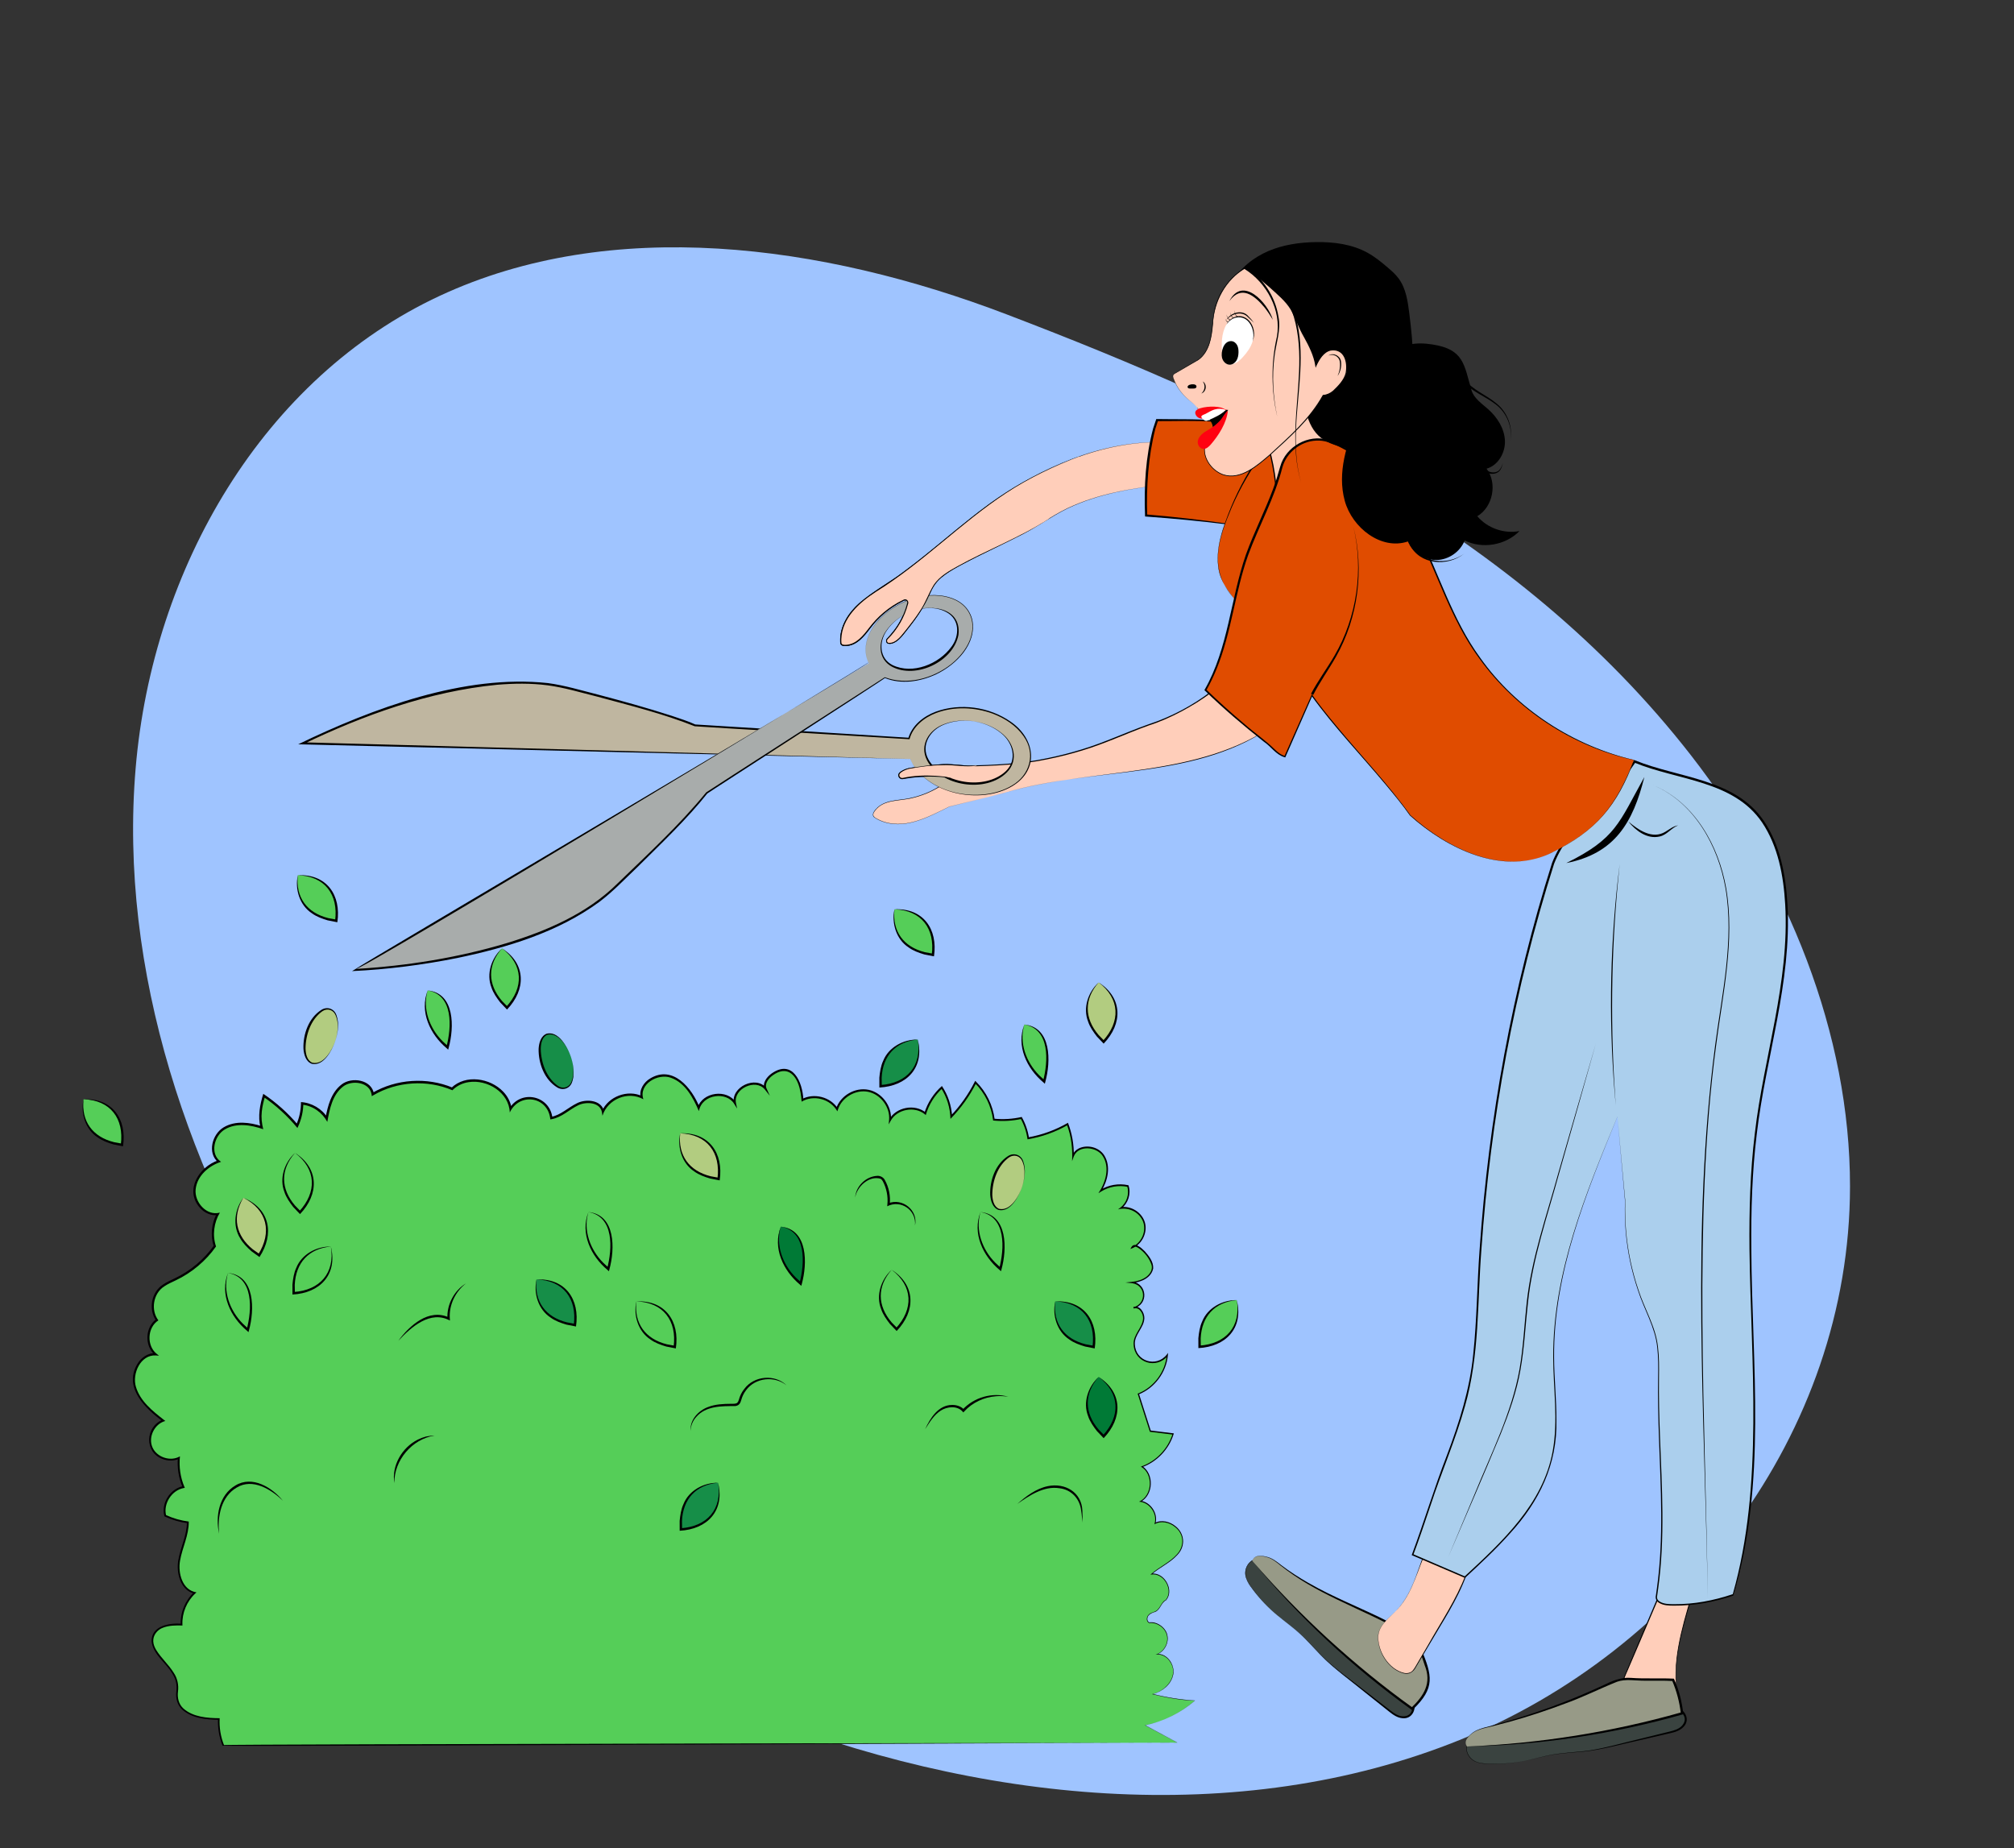 <?xml version="1.0" encoding="UTF-8"?><svg id="Calque_1" xmlns="http://www.w3.org/2000/svg" viewBox="0 0 827 759"><rect x="0" y="0" width="827" height="759" fill="#333333" stroke="none"/><defs><style>.cls-1{fill:none;}.cls-2{fill:#ff0211;}.cls-3{fill:#168e48;}.cls-4{fill:#55ce58;}.cls-5{fill:#a8acab;}.cls-6{stroke:#000;stroke-miterlimit:10;stroke-width:.5px;}.cls-6,.cls-7{fill:#ffceba;}.cls-8{fill:#000200;}.cls-9{fill:#fff;}.cls-10{fill:#979a87;}.cls-11{fill:#9fc4ff;}.cls-12{fill:#e04c00;}.cls-13{fill:#3a4340;}.cls-14{fill:#b2cc80;}.cls-15{fill:#abcfed;}.cls-16{fill:#bfb6a0;}.cls-17{fill:#007a36;}</style></defs><path class="cls-11" d="M413.48,129.14c-76.32-29.15-162.46-40.43-232.84-7.69-72.42,33.69-118,111.54-124.95,194.1-6.96,82.56,21.51,168.34,68.57,240.19,17.33,26.46,37.24,51.43,60.49,72.81,35.26,32.43,77.48,55.92,121.11,73.51,95.39,38.45,202.78,49.04,293.44,12.47,90.67-36.58,160.28-125.41,160.36-227.29.05-62.75-25.55-125.98-65.26-177.02-71.89-92.43-177.42-141.54-280.91-181.07Z"/><path class="cls-7" d="M483.23,197.11c.33.68-.13,1.48-.89,1.54-17.74,1.54-36.87,4.66-51.68,14.38-12.16,7.97-25.95,13.09-38.59,20.27-3.15,1.79-6.31,3.78-8.37,6.76-1.24,1.79-2.02,3.85-2.96,5.81-2.67,5.61-6.62,10.49-10.53,15.32-1.28,1.58-3.5,3.18-5.22,3-.91-.09-1.25-1.23-.6-1.88,4.04-4.01,6.96-9.13,8.36-14.64.23-.9-.7-1.66-1.54-1.26-5.03,2.37-9.53,5.88-13.05,10.19-1.71,2.09-3.21,4.39-5.28,6.13-1.84,1.54-4.29,2.6-6.63,2.25-.5-.07-.91-.47-.95-.98-.46-5.29,2.21-10.53,5.89-14.41,3.87-4.07,8.78-6.94,13.45-10.05,18.02-11.98,33.21-27.93,51.67-39.21,8.52-5.21,17.64-9.35,26.96-12.87,11.62-4.39,23.82-6.25,36.22-5.89.6.02,1.06.52,1.06,1.11-.02,5.33.42,9.72,2.68,14.43Z"/><path d="M483.23,197.11c.36.7-.23,1.58-1.02,1.56,0,0-.74.07-.74.07l-2.95.28c-13.68,1.41-27.53,3.8-40.05,9.73-7.11,3.44-13.43,8.29-20.58,11.67-8.78,4.5-17.84,8.43-26.39,13.36-3.37,1.94-6.74,4.28-8.58,7.81-.94,1.72-1.63,3.58-2.54,5.34-1.8,3.53-4.08,6.79-6.49,9.92-1.91,2.25-3.45,4.95-5.95,6.61-1.02.6-2.52,1.41-3.67.64-.44-.39-.55-1.07-.27-1.59,2.17-2.35,4.24-4.82,5.72-7.69,1.16-2.16,2.07-4.45,2.7-6.82.14-.45.22-.84-.11-1.19-.72-.74-1.68.2-2.42.49-3.47,1.83-6.66,4.19-9.39,7.01-4.21,4.11-7.26,11.53-14.2,10.92-.56-.03-1.16-.48-1.25-1.08-.04-.29-.03-.51-.05-.77-.04-1,.02-2.01.19-3,2.3-12.51,15.31-17.66,24.44-24.56,12.81-9.21,24.36-20.05,37.18-29.29,20.77-14.65,45.61-25.66,71.43-25,.49.02.98-.01,1.48.06.49.12.85.62.84,1.12,0,.99,0,1.97.04,2.96.13,3.93.88,7.89,2.62,11.45h0ZM483.23,197.11c-1.75-3.55-2.51-7.51-2.65-11.45-.04-.99-.05-1.97-.05-2.96.02-.49-.33-.96-.81-1.08-.48-.07-.98-.03-1.47-.06-25.79-.59-50.58,10.48-71.28,25.16-12.78,9.26-24.3,20.13-37.11,29.39-9,6.87-21.94,11.98-24.2,24.33-.21,1.18-.23,2.42-.13,3.6.09.39.42.67.85.69,6.72.51,9.65-6.79,13.8-10.76,2.78-2.84,6.01-5.23,9.52-7.06.88-.42,2.07-1.36,2.94-.4.43.4.39,1.12.21,1.59-.64,2.4-1.57,4.72-2.76,6.9-1.49,2.84-3.55,5.37-5.74,7.67-.62,2.17,2.45,1.19,3.41.46,2.46-1.64,3.99-4.3,5.88-6.51,2.41-3.11,4.69-6.34,6.48-9.85.91-1.74,1.6-3.6,2.56-5.34,1.87-3.57,5.29-5.94,8.7-7.89,8.57-4.9,17.65-8.82,26.44-13.29,7.16-3.36,13.49-8.19,20.61-11.61,12.55-5.9,26.4-8.25,40.1-9.63,0,0,2.95-.27,2.95-.27l.74-.07c.76.03,1.39-.85,1.02-1.55h0Z"/><path class="cls-7" d="M412.79,325.46c37.56-10.89,80.11-5.21,111.47-28.59l-17.01-23.35c-8.17,14.01-32.13,22.99-32.13,22.99-8.32,2.64-16.25,6.36-24.46,9.32-15.83,5.72-32.68,8.62-49.51,8.53l-2.14.18c-2.17.16-4.34-.21-6.51-.4-6.19-.55-12.4.38-18.54,1.3-1.53.23-3.35.93-4.45,1.94-1.02.94-.06,2.64,1.29,2.32,5.08-1.2,10.46-1.11,15.5.25,1.13.31,1.37,1.84.39,2.48-4.48,2.94-9.59,4.92-14.88,5.73-2.67.41-5.41.54-7.96,1.45-2.19.78-4.28,2.28-5.21,4.36-.26.58-.07,1.29.45,1.66,4.3,2.96,10.08,3.3,15.22,2.1,5.47-1.27,10.44-4.04,15.49-6.49,0,0,19.05-4.62,23.01-5.77Z"/><path d="M412.79,325.46c36.57-10.66,79.71-5.5,111.35-28.51,0,0-17.04-23.33-17.04-23.33l.3-.02c-5.2,8.38-13.76,13.94-22.26,18.53-4.32,2.28-8.77,4.29-13.43,5.77-9.16,3.28-17.99,7.48-27.34,10.28-4.66,1.43-9.39,2.62-14.17,3.58-10.8,2.31-21.87,2.72-32.81,2.99-6.24-.69-12.48-.85-18.71.16-2.07.37-5.4.52-7.31,1.45-.93.48-2.55,1.17-2.07,2.44.59,1.37,2.11.53,3.2.42,2.48-.43,5.01-.57,7.52-.41,2.2.15,4.39.48,6.51,1.11.31.14.57.39.72.69.73,1.46-1,2.24-2.01,2.84-3.25,1.91-6.78,3.34-10.44,4.22-5.24,1.41-11.93.42-15.52,5.3-1.76,2.29.17,2.89,2.06,3.85,9.7,4.24,19.78-1.3,28.43-5.6,0,0,23.02-5.74,23.02-5.74h0ZM412.79,325.46s-23.02,5.81-23,5.8c-8.65,4.34-18.77,9.91-28.51,5.67-.86-.4-1.71-.83-2.45-1.42-1.18-1.36.65-3.09,1.6-4.04,3.97-3.43,9.57-2.69,14.32-3.99,4.24-1.03,8.33-2.79,11.95-5.22.47-.35.6-1.04.34-1.56-.13-.26-.34-.47-.61-.58-.87-.27-1.82-.46-2.72-.63-3.68-.67-7.49-.68-11.17-.02-.62.11-1.21.25-1.84.37-1.06.21-2.06-.94-1.69-1.96.4-.92,1.41-1.35,2.24-1.79,1.96-.97,5.24-1.1,7.38-1.49,2.49-.33,4.98-.61,7.49-.73,3.76-.29,7.52.29,11.26.52,10.95-.3,21.97-.73,32.72-3.06,4.76-.97,9.48-2.17,14.12-3.6,9.32-2.83,18.14-7.03,27.32-10.27,9.21-3.02,17.95-7.63,25.68-13.48,3.81-2.98,7.36-6.4,9.86-10.56l.14-.23.16.22,16.98,23.37c-31.67,23.99-74.96,17.78-111.58,28.68h0Z"/><path class="cls-12" d="M525.84,197.84c-2.05,5.56-4.11,11.12-6.47,16.55-.27.61-.55,1.25-1.05,1.69-1.03.92-2.6.77-3.97.56-14-2.12-29.6-3.9-43.72-4.96-.43-11.76.33-24.19,3.33-35.67l1.17-3.5,16.72.02c3.34.16,27.77,1.49,28.55,4.93,0,0,9.44,9.52,5.44,20.38Z"/><path d="M525.84,197.84c-1.94,5.32-3.89,10.63-6.11,15.85-1.23,3.91-3.56,3.32-6.93,2.82-2.8-.39-5.61-.76-8.42-1.11-11.23-1.41-22.5-2.48-33.79-3.28,0,0-.39-.03-.39-.03l-.02-.39c-.47-12,.24-24.14,3.33-35.79.31-.93.98-2.9,1.29-3.84,6.96.15,16.55-.13,23.39.59,4.04.48,20.71,1.46,22.27,4.78,4.84,5.19,8.07,13.3,5.37,20.4h0ZM525.84,197.84c2.63-7.16-.56-15.02-5.51-20.37-1.68-3.18-18.14-3.89-22.16-4.29-6.67-.59-16.26-.19-23.03-.24,0,0,.41-.3.41-.3-.27.79-.9,2.76-1.16,3.52-2.93,11.57-3.69,23.6-3.32,35.51,0,0-.4-.42-.4-.42,11.29.92,22.55,2.25,33.77,3.82,2.8.4,5.6.82,8.4,1.25,3.28.53,5.57,1.17,6.8-2.68,2.25-5.19,4.24-10.5,6.21-15.8h0Z"/><path class="cls-12" d="M506.53,245.55c-1.81-2.38-3.65-4.79-4.83-7.54-3.11-7.22-1.31-15.57,1.31-22.99,3.75-10.63,9.08-20.69,15.76-29.76,3.49-4.73,7.89-9.51,13.72-10.3,8-1.09,15.2,6.28,16.79,14.2,1.59,7.92-.95,16.04-3.7,23.63-4.64,12.8-9.99,25.34-16.02,37.54-1.89,3.83-5.28,14.85-9.81,12.56-2.28-1.15-4.88-6.4-6.45-8.47-2.26-2.96-4.51-5.92-6.77-8.87Z"/><path d="M506.53,245.55c-2.73-3.46-5.33-7.21-6.11-11.63-1.56-8.86,1.85-17.62,5.09-25.72,3.41-8.18,7.79-15.96,13-23.14,5.26-7.61,13.51-14.2,22.74-8.5,12.97,8.59,9.39,24.54,4.59,36.79-3.07,8.31-6.47,16.49-10.14,24.55-1.83,4.03-3.75,8.02-5.73,11.98-2,3.55-4.46,12.87-8.93,13.4-1.18.02-2.12-.79-2.84-1.6-1.47-1.67-2.57-3.61-3.75-5.47-2.02-3.14-5.68-7.58-7.91-10.65h0ZM506.53,245.55c2.26,3.06,5.92,7.46,7.97,10.61,5.24,8.96,7.95,9.77,12.55-.33,6.26-14.13,12.95-28.13,17.98-42.78,2.9-8.09,5.83-17.04,3.3-25.56-1.89-6.02-7.02-11.71-13.59-12.16-6.8-.4-11.89,5.06-15.69,10.13-5.28,7.08-9.75,14.76-13.26,22.86-5.52,13.04-9.66,25.34.74,37.23h0Z"/><path class="cls-6" d="M548.1,162.4c-10.35,4.08-19.74,9.09-29.2,14.94,3.22,8.98,5.05,18.46,5.4,27.99,6.54-2.96,13.9-4.92,20.25-8.26,2.33-1.23,4.73-2.54,6.3-4.66,2.79-3.76,2.25-9.01.96-13.51-1.3-4.5-4.08-11.84-3.71-16.5Z"/><path class="cls-7" d="M688.75,696.88c-2.27-13.77,1.79-27.72,5.8-41.09-4.47-.25-9.26.24-13.74.44-4.47,10.5-8.94,20.99-13.41,31.49-.38.9-.77,1.82-.87,2.8-.34,3.5,3.13,6.23,6.51,7.21,5.83,1.69,10.76,2.67,15.7-.85Z"/><path d="M688.75,696.88c-1.19-6.89-.81-13.99.43-20.85,1.23-6.89,3.19-13.61,5.18-20.29l.18.26c-4.56-.23-9.13.26-13.71.48l.21-.14c-3.13,7.34-9.46,22.1-12.61,29.43-.96,2.35-2.6,4.95-1.21,7.46,1.22,2.35,3.73,3.8,6.22,4.49,4.99,1.59,10.83,2.56,15.32-.83h0ZM688.75,696.88c-4.42,3.46-10.37,2.61-15.39,1.08-3.74-.91-8.12-4.3-6.76-8.6.41-1.3,1-2.49,1.5-3.73,3.1-7.35,9.36-22.14,12.49-29.49,0,0,.06-.14.06-.14h.15c4.57-.2,9.15-.67,13.76-.41h.25s-.07.26-.07.26c-2.02,6.67-4.02,13.37-5.28,20.23-1.24,6.84-1.81,13.89-.71,20.8h0Z"/><path class="cls-13" d="M626.38,723.03c3.58-.74,7.1-1.79,10.7-2.44,5.39-.96,10.91-1,16.32-1.81,3.23-.48,6.41-1.24,9.58-2,7.45-1.77,14.9-3.55,22.35-5.32,1.52-.36,3.08-.74,4.41-1.57,1.33-.83,2.42-2.21,2.48-3.78.08-1.99-1.53-3.73-3.38-4.44s-3.91-.64-5.89-.53c-11.09.6-22.21,1.73-32.91,4.69-5.73,1.59-11.31,3.69-17.14,4.86-8.62,1.73-17.89.43-26.36,2.57-3.21.81-5.24,3.03-4.03,6.39,1.52,4.23,5.43,4.55,9.34,4.66,4.88.14,9.77-.29,14.55-1.28Z"/><path d="M626.38,723.03c3.95-.83,7.82-2.03,11.81-2.66,3.99-.64,8.03-.83,12.04-1.26,7.01-.68,16.69-3.58,23.63-5.17,0,0,11.76-2.9,11.76-2.9,1.93-.47,3.9-1.07,5.15-2.52,3.09-3.6-1.29-7.2-5.09-6.99-10.01.29-20.11,1.35-29.92,3.37-7.92,1.59-15.41,4.79-23.39,6.23-8.94,1.65-18.29-.02-27.03,2.66-3.27,1.19-3.91,4.54-2.05,7.3,2.38,3.58,7.29,3.08,11.07,3.19,4.03-.03,8.06-.46,12.02-1.26h0ZM626.38,723.03c-3.95.82-7.98,1.28-12.02,1.33-2.99-.05-6.19.2-8.95-1.16-3.86-2.01-4.88-7.94-.18-9.65,8.7-2.83,18.13-1.31,27.01-3.09,3.94-.75,7.77-2.01,11.62-3.22,7.67-2.55,15.64-4.32,23.68-5.29,4.02-.49,8.05-.82,12.09-1.07,3.03-.09,6.22-.69,9.19.33,3.29,1.11,5.21,5.06,2.53,7.84-1.48,1.65-3.63,2.22-5.57,2.67l-11.8,2.72c-7.02,1.5-16.66,4.2-23.73,4.83-4.02.41-8.06.58-12.05,1.19-3.99.6-7.87,1.78-11.82,2.59h0Z"/><path class="cls-10" d="M602.31,717.18c29.86-.88,59.61-5.46,88.36-13.6-.62-5.15-1.62-8.99-3.65-13.77-4.75-.3-10.26.07-15.01-.23-2.08-.13-4.19-.26-6.25.11-2.31.42-4.45,1.45-6.57,2.44-15.42,7.2-31.54,12.9-48.06,16.99-2.42.6-4.94,1.21-6.85,2.8-1.91,1.59-3.24,3.11-1.96,5.25Z"/><path d="M602.31,717.18c29.82-1.22,59.52-5.91,88.23-14.07,0,0-.35.52-.35.52-.53-4.71-1.74-9.28-3.62-13.64,0,0,.42.3.42.3-3.84-.24-7.72-.07-11.61-.13-3.91.02-7.81-.83-11.41.44-7.16,2.86-14.13,6.42-21.42,9-7.27,2.75-14.65,5.19-22.13,7.27-3.74,1.04-7.52,1.95-11.28,2.87-1.86.5-3.71,1.19-5.16,2.49-1.5,1.17-2.92,3.05-1.67,4.93h0ZM602.31,717.18c-1.28-1.86.09-3.81,1.6-5.02,1.44-1.34,3.31-2.09,5.17-2.63,3.75-1.01,7.5-1.98,11.21-3.1,7.43-2.2,14.78-4.69,21.99-7.52,5.41-2.12,10.75-4.41,16.02-6.86,3.47-1.72,7.31-3.38,11.29-3.06,5.86.43,11.58.04,17.47.32,0,0,.3.02.3.02l.12.28c2,4.52,3.22,9.4,3.73,14.32,0,0-.4.11-.4.11-28.78,8.12-58.59,12.6-88.49,13.14h0Z"/><path class="cls-13" d="M524.61,663.41c2.81,2.34,5.82,4.44,8.56,6.86,4.11,3.62,7.57,7.92,11.57,11.65,2.39,2.23,4.96,4.24,7.52,6.26,6.02,4.73,12.05,9.46,18.07,14.18,1.23.97,2.49,1.95,3.97,2.48s3.23.52,4.5-.41c1.6-1.18,1.96-3.52,1.37-5.41-.59-1.9-1.93-3.46-3.25-4.94-7.37-8.31-15.17-16.31-24.15-22.85-4.8-3.5-9.93-6.56-14.47-10.4-6.71-5.68-11.47-13.74-18.41-19.04-2.63-2.01-5.63-2.22-7.51.81-2.37,3.82-.18,7.08,2.16,10.21,2.92,3.9,6.3,7.47,10.05,10.6Z"/><path d="M524.61,663.41c3.11,2.58,6.45,4.85,9.43,7.59,2.98,2.73,5.65,5.77,8.48,8.64,4.89,5.07,13.19,10.84,18.74,15.28,0,0,9.58,7.4,9.58,7.4,1.57,1.21,3.26,2.39,5.18,2.47,4.74.18,4.84-5.49,2.31-8.33-6.45-7.65-13.56-14.9-21.25-21.33-6.17-5.22-13.34-9.09-19.43-14.44-6.86-5.97-11.37-14.33-18.9-19.51-2.96-1.82-5.98-.24-6.99,2.94-1.32,4.09,2.12,7.62,4.39,10.66,2.53,3.14,5.38,6.03,8.46,8.63h0ZM524.61,663.41c-3.1-2.58-5.96-5.45-8.52-8.58-1.82-2.37-4-4.72-4.66-7.73-.83-4.27,3.18-8.76,7.45-6.15,7.63,5.05,12.31,13.38,19.22,19.22,3.04,2.62,6.41,4.83,9.75,7.09,6.77,4.42,13.11,9.56,18.87,15.24,2.88,2.84,5.66,5.79,8.36,8.8,1.95,2.31,4.41,4.44,5.46,7.4,1.18,3.27-.72,7.23-4.56,6.86-2.21-.13-3.99-1.47-5.55-2.7l-9.47-7.55c-5.54-4.56-13.66-10.43-18.54-15.57-2.82-2.89-5.47-5.95-8.43-8.69-2.95-2.75-6.29-5.05-9.38-7.65h0Z"/><path class="cls-10" d="M514.22,640.93c19.27,22.83,41.36,43.28,65.62,60.71,1.57-1.59,2.9-3.08,4.11-4.62,2.69-3.45,3.36-8.04,1.93-12.17-1.19-3.42-2.19-7.17-3.9-9.62-.99-1.43-4.09-3.56-6.01-5.04-1.72-1.32-4.69-3.23-6.63-4.2-15.94-7.96-30.99-13.15-45.01-24.49-1.37-1.11-2.96-1.91-4.68-2.27-2.48-.52-4.53-.65-5.43,1.71Z"/><path d="M514.22,640.93c9.75,11.31,20.18,22.02,31.18,32.12,11.03,10.05,22.58,19.53,34.72,28.21l-.62.05c5.23-5.05,8.47-10.14,5.53-17.48-1.1-3.09-1.84-6.53-4-9.01-1.29-1.35-3.71-3.01-5.22-4.18-4.43-3.48-9.62-5.71-14.67-8.12-8.14-3.85-16.41-7.51-24.2-12.1-3.89-2.29-7.64-4.83-11.18-7.63-1.74-1.42-3.5-2.87-5.73-3.4-2.03-.56-4.99-.96-5.81,1.55h0ZM514.22,640.93c.79-2.54,3.78-2.21,5.85-1.68,2.25.49,4.1,1.93,5.86,3.32,3.58,2.73,7.37,5.16,11.27,7.39,10.73,6.19,22.42,10.55,33.44,16.23,2.89,1.58,5.78,3.76,8.41,5.76,1.85,1.33,3.68,3.04,4.53,5.18,4.54,10.96,5.82,16.03-3.4,24.85,0,0-.29.29-.29.29l-.33-.24c-24.27-17.48-46.31-38.03-65.34-61.11h0Z"/><path class="cls-7" d="M573.12,661.6c-2.61,2.66-5.88,5.02-6.92,8.6-.75,2.59-.16,5.39.88,7.88,1.58,3.79,4.39,7.27,8.26,8.68,1.29.47,2.8.68,3.99,0,.93-.52,1.51-1.48,2.05-2.4,1.91-3.24,3.82-6.49,5.74-9.73,1.63-2.77,3.27-5.55,4.9-8.32,4.07-6.91,8.18-13.9,10.65-21.53.17-.52.33-1.09.12-1.6-.18-.46-.61-.75-1.03-1.01-4.52-2.85-15.32-8.47-17.94-1.26-2.71,7.46-4.98,14.87-10.7,20.7Z"/><path d="M573.12,661.6c-2.78,2.86-6.5,5.48-7.11,9.69-.61,6.42,4.08,14.11,10.49,15.67,1.3.28,2.74.03,3.62-1.02.77-.82,1.55-2.46,2.17-3.43,0,0,4.13-7.07,4.13-7.07,5.34-9.48,11.56-18.59,15.41-28.82.28-1.13,1.36-2.65.6-3.71-.41-.46-1.06-.78-1.62-1.14-4.22-2.39-12.95-7.3-16.46-1.79-3.05,7.5-5.28,15.76-11.23,21.61h0ZM573.12,661.6c3.85-3.92,6.29-8.94,8.2-14.03.7-1.85,1.42-3.9,2.09-5.78.54-1.99,1.86-3.93,4.02-4.34,4.12-.78,8.17,1.22,11.76,3.02,1.21.72,2.45,1.23,3.51,2.21.92,1.23-.19,2.78-.51,4.05-3.75,10.32-9.97,19.44-15.44,28.88-.73,1.21-4.58,7.7-5.23,8.8-.99,1.98-2.74,3.39-5.06,2.78-6.51-1.62-11.2-9.42-10.53-15.92.65-4.23,4.39-6.84,7.2-9.68h0Z"/><path class="cls-15" d="M664.16,458.56c-13.4,32.48-26.59,64.96-26.19,99.57.15,13.09,2.26,26.34-.39,39.15-4.31,20.9-20.38,35.85-36.05,50.34-7.15-3.07-14.3-6.14-21.45-9.2,4.66-12.4,7.84-23.29,12.49-35.69,4.2-11.18,8.41-22.41,10.81-34.1,2.84-13.82,3.1-28.02,3.78-42.12,2.79-57.6,12.84-114.85,29.86-169.96,5.41-17.53,24.13-28.55,34.23-43.86,14.77,6.04,32.07,7.02,44.89,16.52,10.06,7.45,14.67,20.28,16.47,32.67,4.86,33.47-6.72,66.85-11.25,100.37-8.64,63.95,8.35,130.73-9.72,192.67-8.43,2.87-17.44,4.44-26.34,4.08-2.33-.09-5.48-1.11-5.12-3.41,4.63-29.25.56-58.09.85-87.7.06-6.55.37-13.21-1.27-19.56-1.12-4.34-3.11-8.4-4.82-12.55-5.54-13.43-8.15-28.05-7.61-42.57l-3.16-34.64Z"/><path d="M664.16,458.56c-12.93,31.52-26.29,64.23-26.02,98.84.04,8.57,1,17.12.96,25.73.43,18.13-7.02,33.41-19.08,46.58-5.75,6.48-12.12,12.36-18.45,18.24l-.17-.07-21.46-9.19-.26-.11.1-.26c5.01-13.47,9.13-27.28,14.33-40.68,5.07-13.42,9.44-27.19,10.84-41.53,1.53-14.29,1.55-28.7,2.62-43.03,3.71-53.8,13.45-107.3,29.74-158.72,6.71-17.29,24-27.24,33.74-42.27,0,0,.37.15.37.15,17.84,7.28,41.12,7.43,52.91,24.93,6.73,10.04,8.96,22.31,9.64,34.17,1.83,31.99-8.9,62.75-12.58,94.18-1.94,15.72-2.39,31.59-2.25,47.44.24,47.31,6.45,96.3-7.41,142.24-7.84,2.65-16.11,4.2-24.41,4.13-2.08-.02-4.31-.02-6.15-1.21-1.01-.6-1.53-1.83-1.22-2.94,0,0,.43-3.06.43-3.06,2.84-20.49,1.54-41.2.83-61.81-.3-8.25-.47-16.52-.34-24.78.06-4.13.11-8.26-.38-12.35-.86-8.31-5.43-15.51-7.91-23.36-1.32-3.92-2.41-7.91-3.25-11.96-1.68-8.08-2.37-16.42-2.06-24.64l-3.11-34.64h0ZM664.16,458.56l3.22,34.63c-.27,8.25.44,16.54,2.14,24.61.86,4.04,1.95,8.02,3.28,11.92,2.51,7.85,7.12,15.07,8,23.4.51,4.12.47,8.27.42,12.39-.1,8.26.1,16.51.42,24.76.8,20.59,2.09,41.38-.73,61.9l-.43,3.07c-.25,1.03.12,1.84.99,2.39,1.71,1.08,3.85,1.1,5.84,1.11,8.23.06,16.43-1.48,24.22-4.12,12.76-44.88,7.46-94.73,6.85-141.67-.15-15.86.28-31.77,2.2-47.54,3.64-31.41,14.33-62.16,12.47-94.03-.68-11.69-2.88-23.82-9.51-33.69-11.76-17.27-34.73-17.21-52.49-24.57,0,0,.59-.18.59-.18-9.97,15.07-26.79,24.68-33.48,41.73-16.31,51.33-26.1,104.73-29.86,158.45-1.67,21.45-.73,43.39-6.73,64.27-3.88,13.88-9.68,27.08-14.13,40.76-2.3,6.81-4.57,13.63-7.11,20.37l-.16-.37,21.45,9.22-.3.05c15.45-14.25,32.36-29.91,36.26-51.52,2.33-12.74.22-25.65.21-38.49-.16-34.67,13.31-67.33,26.35-98.85h0Z"/><path class="cls-1" d="M429.26,141.57c.41.76,1.08,1.39,1.86,1.76"/><path d="M663.48,453.96c-2.89-30.89-2.58-62.24.88-93.07l.74-6.17-.62,6.18c-2.99,30.87-3.3,62.14-1,93.06h0Z"/><path d="M643.15,354.41c20.51-10.12,21.58-16.54,32.07-35.34-4.66,18.62-12.03,31.4-32.07,35.34h0Z"/><path d="M668.61,337.32c4.12,3.48,9.92,7.51,15.25,4.21,1.62-.95,3.25-2.32,5.23-2.61-2.79,1.04-4.56,3.91-7.58,4.57-5.17,1.22-9.85-2.4-12.9-6.18h0Z"/><path d="M678.67,322.34c17.1,7.03,27.07,24.85,30.14,42.41,1.84,10.72,1.47,21.68.32,32.45-1.14,10.79-3.1,21.46-4.47,32.21-9.56,71.22-4.27,155.24-3.41,227.35-1.19-75.75-6.88-152,3.02-227.4,1.39-10.75,3.37-21.42,4.53-32.2,1.17-10.75,1.56-21.68-.26-32.37-3.03-17.51-12.85-35.35-29.88-42.45h0Z"/><path d="M655.32,428.45c-3.72,13.26-11.24,39.81-15.02,53.04-4.8,17.68-10.98,35.17-12.89,53.48-1.03,9.12-1.44,18.32-3.05,27.4-1.56,9.09-4.69,17.81-8.09,26.33-7.02,16.99-14.37,33.83-21.6,50.72l10.65-25.42c6.81-16.77,15.46-33.81,18.63-51.71,1.57-9.04,1.96-18.24,2.96-27.38,1.97-18.34,8.21-35.82,13.07-53.51,3.78-13.17,11.49-39.79,15.34-52.95h0Z"/><path class="cls-12" d="M637.45,350c18.33-9.16,26.25-18.78,33.51-37.95-27.96-6.16-53.11-24.18-67.92-48.69-10.34-17.1-15.67-36.85-25.94-54-7.11-11.88-17.8-22.8-30.32-27.82-8.71-3.49-18.5,1.66-20.83,10.75-3.82,14.97-12.42,28.27-16.33,43.22-4.23,16.19-6.36,33.28-14.63,47.82,8.14,7.89,16.48,14.99,25.4,21.99,2.46,1.93,4.18,4.58,7.2,5.37,3.7-8.38,7.4-16.76,11.1-25.14,9.38,13.55,30.98,35.72,40.36,49.27,0,0,30.36,29.19,58.39,15.18Z"/><path d="M637.45,350c18.62-9.25,26.12-19.27,33.49-37.85-25.3-5.61-48.38-20.76-63.54-41.83-15.5-21.06-20.2-47.88-35.94-68.56-5.91-7.59-13.2-14.3-21.91-18.5-2.85-1.41-5.87-2.53-9.08-2.33-6.33.24-12.17,4.83-13.87,10.93-3.18,12.59-9.65,24.05-14.11,36.16-5.4,15.22-6.79,31.7-12.95,46.72-1.23,3.01-2.63,5.95-4.22,8.79l-.06-.43c5.09,4.95,10.38,9.71,15.83,14.28,4.01,3.52,8.46,6.55,12.29,10.28,1.26,1.22,2.65,2.35,4.32,2.78l-.32.16,11.14-25.12.16-.37c3.1,4.46,6.53,8.69,10.01,12.88,10.12,12.25,21.27,23.91,30.48,36.77,15.25,13.73,38.23,25.18,58.31,15.26h0ZM637.45,350c-20.09,10-43.13-1.39-58.47-15.1-3.06-4.34-6.43-8.46-9.84-12.53-10.19-12.24-21.29-23.75-30.63-36.69,0,0,.4-.04.4-.04l-11.05,25.16-.09.22-.23-.06c-3.62-1.02-5.58-4.39-8.57-6.39-8.39-6.61-16.53-13.55-24.21-20.98,0,0-.2-.19-.2-.19l.13-.24c9.71-17.07,10.57-37.21,16.93-55.47,3.31-9.16,7.75-17.8,11.14-26.9,1.14-3.03,2.05-6.08,2.93-9.21,2.26-8.19,11.52-13.42,19.67-10.96,17.08,6.16,29.07,21.45,36.77,37.31,8.62,17.33,14.14,36.34,25.64,52.12,14.95,21.17,38.33,36.17,63.27,42.04-6.83,18.46-15.74,29.26-33.59,37.91h0Z"/><path d="M557.02,190.87c9.37-5.04,16.75-13.65,20.3-23.68,4.3-12.16,2.96-25.51,1.4-38.31-.63-5.12-1.38-10.5-4.48-14.63-1.25-1.66-2.82-3.05-4.4-4.39-2.57-2.2-5.21-4.35-8.16-6-6.43-3.59-14.02-4.57-21.38-4.45-6.65.11-13.37,1.07-19.49,3.69-6.12,2.62-11.62,6.99-14.83,12.81,5.78,4.3,9.27,10.94,12.35,17.46,3.08,6.51,5.48,13.36,9.02,19.63,2.31,4.09,6.91,7.1,7.84,11.7,2.42,11.9,5.92,16.57,16.13,18.89,3.22.73,4.97,4.06,5.7,7.29Z"/><path class="cls-8" d="M491.59,167.66c2.14,1.17,3.98,2.87,5.31,4.91.4.61.76,1.27.96,1.98.35,1.29.12,2.67-.28,3.94,1.99-1.31,4.03-2.75,5.77-4.38.81-.75,1.59-1.54,2.22-2.44.96-1.37,1.55-2.97,2.13-4.55-4.38-1.05-8.77-1.37-13.24-.82-1.13.14-2.05.56-2.86,1.35Z"/><path class="cls-7" d="M492.1,168.07c4.03.35,8.08.44,12.12.25-1.16,2.84-2.82,5.94-4.91,8.19-1.4,1.5-3.01,2.87-3.93,4.71-2.15,4.28.34,9.76,4.33,12.41,1.33.88,2.83,1.55,4.41,1.78,2.66.39,5.36-.47,7.76-1.67,4.47-2.24,8.21-5.66,11.89-9.04,7.32-6.72,14.78-13.61,19.58-22.32,2.98-.19,5.01-2.31,6.89-4.63.96-1.18,1.93-2.4,2.38-3.86.26-.84.34-1.72.36-2.6.06-2-.16-4.14-1.4-5.71-1.53-1.95-4.55-2.54-6.7-1.3-.77.44-1.41,1.07-1.98,1.74-1.06,1.24-1.93,2.65-2.55,4.15-1.07-6.65-4.6-10.94-7.33-17.1-1-2.25-1.85-4.57-3.19-6.63-1.21-1.87-2.79-3.46-4.41-4.99-4.31-4.08-9.14-8.14-14.07-11.43-6.4,3.79-11.09,10.34-12.62,17.62-.79,3.77-.77,7.67-1.59,11.43-.82,3.76-2.71,7.57-6.14,9.34-2.88,1.48-5.59,3.34-8.44,4.9-.3.16-.61.34-.78.64-.25.45-.1,1.01.08,1.49,1.18,3.19,3.17,6.07,5.74,8.29,1.67,1.45,3.29,2.53,4.52,4.36Z"/><path d="M492.1,168.07c3.98.41,8.36.28,12.16.27-1.38,3.37-3.18,6.66-5.84,9.21-1.27,1.3-2.58,2.63-3.22,4.34-1.91,5.28,2.09,11.13,7.08,12.9,7.2,2.35,13.99-3.8,19.1-8.16,8.01-7.36,16.45-14.73,21.77-24.36,0,0,.06-.1.06-.1h.11c1.49-.09,2.88-.76,4.03-1.72,2.1-1.98,4.44-4.37,5.19-7.23.86-4.4-.53-10.09-6.1-9.26-2.93.64-4.7,3.74-5.88,6.29,0,0-.33.78-.33.78l-.14-.83c-.64-4.2-2.59-8.01-4.61-11.7-2.15-3.64-3.49-7.76-5.53-11.44-2.21-3.59-5.61-6.3-8.7-9.13-3.19-2.78-6.51-5.42-10.03-7.77h.19c-8.1,4.72-12.92,13.69-13.33,22.96-.48,5.24-1.34,11.33-5.92,14.67-3.35,1.91-6.68,3.89-10.02,5.82-.71.47-.44,1.38-.15,2.03.27.72.59,1.42.94,2.11,1.41,2.76,3.5,5.11,5.93,7.01,1.19.98,2.38,2.01,3.23,3.31h0ZM492.1,168.07c-.86-1.29-2.05-2.31-3.25-3.28-2.45-1.89-4.57-4.24-6-6.99-.5-1.05-1.1-2.08-1.28-3.24-.04-.4.16-.83.5-1.06,2.71-1.52,5.27-3.23,7.99-4.73,1.38-.69,2.67-1.52,3.67-2.71,5.24-6.18,3.03-14.88,5.88-22.08,2.11-5.85,6.3-10.93,11.63-14.13l.1-.06.09.06c3.54,2.36,6.88,4.99,10.09,7.78,3.14,2.85,6.54,5.55,8.8,9.21,2.09,3.73,3.39,7.76,5.57,11.44,2.05,3.71,4.03,7.59,4.69,11.84,0,0-.46-.05-.46-.05,1.27-2.73,3.05-5.89,6.24-6.59,3.28-.71,6.45,1.93,6.71,5.19.51,3.09-.09,6.42-2.29,8.74-1.86,2.37-4.17,5.01-7.43,5.18,0,0,.17-.11.17-.11-5.39,9.69-13.85,17.02-21.92,24.4-5.18,4.42-12.11,10.6-19.42,8.17-5.11-1.83-9.2-7.84-7.18-13.24.67-1.75,2.02-3.09,3.29-4.38,2.66-2.51,4.48-5.77,5.88-9.13-3.71.35-8.15.07-12.08-.24h0Z"/><path d="M487.93,158.33c-.19.17-.33.43-.27.68.05.22.24.38.45.46s.44.08.66.08c.4,0,.81,0,1.21,0,.51,0,1.17-.05,1.31-.64.1-.43-.16-.79-.53-.94-.76-.33-2.23-.2-2.84.37Z"/><path d="M493.8,156.71c.54,0,.83.61,1.06,1.03.69,1.41-.07,3.38-1.56,3.85,1.29-1.12,1.7-2.88.95-4.37-.1-.21-.21-.42-.45-.51h0Z"/><path class="cls-9" d="M503.61,133.25c-2.13,3.67-2.14,8.17-1.71,12.4.13,1.28.38,2.7,1.4,3.48.82.63,1.96.68,2.95.41,1.61-.44,2.91-1.62,4.05-2.85,1.75-1.89,3.3-4.03,4.05-6.5.75-2.46.6-5.29-.84-7.42-2.66-3.94-7.63-3.43-9.9.47Z"/><path class="cls-8" d="M501.81,146.94c.35,1.49,1.66,2.84,3.19,2.82,1.13-.02,2.16-.77,2.75-1.74.58-.97.78-2.13.81-3.26.03-1.02-.07-2.08-.54-2.99s-1.37-1.65-2.4-1.69c-3.21-.14-4.39,4.45-3.82,6.87Z"/><path d="M514.35,140.19c1.36-4.51-1.49-10.99-6.92-9.75-1.56.36-2.89,1.45-3.82,2.81.38-.73.89-1.4,1.51-1.97,6.07-4.68,11.74,2.94,9.23,8.91h0Z"/><path d="M504.81,123.64c5.4-10.55,15.77.63,17.86,7.68-1.05-1.78-2.18-3.5-3.45-5.09-4.07-4.9-9.53-9.35-14.41-2.59h0Z"/><path class="cls-2" d="M497.07,175.96c-1.13.71-2.33,1.3-3.34,2.16s-1.85,2.05-1.9,3.37.9,2.73,2.22,2.84c1.25.11,2.31-.86,3.13-1.81,3.12-3.58,6.53-8.89,6.99-13.75-.56-.12-2.44,3.12-2.99,3.72-1.2,1.33-2.59,2.5-4.11,3.46Z"/><path class="cls-1" d="M478.06,169.2c.4.72,1.24,1.16,2.06,1.1"/><path class="cls-2" d="M495.88,171.53c1.25-.47,2.36-1.23,3.57-1.8,1.42-.67,2.95-1.05,4.47-1.43-.4.1-1.96-.79-2.45-.92-.93-.23-1.88-.35-2.83-.39-1.91-.07-4.01.11-5.85.67-1.37.41-2.54,1.25-1.73,2.79.92,1.75,3.22,1.68,4.83,1.08Z"/><path class="cls-9" d="M494.29,172.4c.24.2.51.38.82.43.35.05.69-.1,1.02-.24,2.58-1.12,5.23-2.28,7.23-4.26-1.45-.55-3.08-.62-4.57-.19-1.34.38-2.51,1.14-3.72,1.79-.42.23-1.5.52-1.71.96-.28.56.56,1.2.93,1.51Z"/><path d="M503.56,131.41c1.68-3.04,6.65-4.55,9.09-1.49.83.81,1.6,1.69,2.27,2.64-.83-.81-1.66-1.61-2.53-2.35-2.49-2.68-6.69-1.37-8.83,1.21h0Z"/><path d="M505.16,131.54c-.21.03-.34-.1-.42-.18-.59-.62-1-1.41-1.18-2.24.27.78.82,1.84,1.55,2.17,0,0,.06.24.06.24h0Z"/><path d="M504.26,132.4c-.68-.27-.97-.94-1.15-1.53.25.57.64,1.16,1.22,1.29l-.07.24h0Z"/><path d="M506.57,130.67c-1-.28-1.38-1.57-1.18-2.49-.12.84.34,2.06,1.21,2.24,0,0-.03.25-.03.25h0Z"/><path d="M508.27,130.28c-1.07-.56-1.46-1.87-1.22-2.99-.15,1.07.3,2.32,1.33,2.76,0,0-.11.23-.11.23h0Z"/><path d="M545.49,146.01c1.88-1.34,4.77-.02,5.13,2.26.19,1.09.12,2.17-.11,3.21-.24,1.04-.66,2.04-1.26,2.91.42-.96.74-1.96.88-2.98.14-1.01.18-2.06,0-3.04-.35-2.06-2.72-3.23-4.64-2.36h0Z"/><path d="M604.22,160.21c1,3.38,4.23,5.48,6.86,7.83,3.72,3.31,6.63,7.85,6.88,12.82s-2.75,10.25-7.54,11.6c4.52,5.96,2.63,15.69-3.8,19.52,4.14,4.9,11.02,7.32,17.32,6.09-5.67,5.84-15.21,7.48-22.51,3.87-1.81,4.62-6.56,7.93-11.52,8.02s-9.83-3.05-11.8-7.61c-10.91,3.69-22.89-5.6-25.92-16.71-3.17-11.6.82-23.53,5.36-34.17,3.42-8.02,6.51-19,12.8-25.37,4.95-5.01,11.19-5.71,17.93-4.64,12.91,2.04,12.86,8.3,15.95,18.75Z"/><path d="M601.21,155.6c3.38,4.52,9.04,6.5,13.31,10.09,4.45,3.57,6.74,9.61,5.72,15.22.84-5.59-1.54-11.43-6.03-14.83-4.44-3.49-10.15-5.28-13.79-9.87l.8-.6h0Z"/><path d="M609.79,191.75c.54,2.51,4.78,3.05,6.17.9.54-.73.86-1.62,1.16-2.5-.22.9-.45,1.82-.95,2.64-1.5,2.68-6.5,2.28-7.36-.83,0,0,.98-.2.98-.2h0Z"/><path d="M579.73,223.16c3.71,8.18,14.57,9.21,21.44,4.24-6.9,5.41-18.17,4.58-22.35-3.82,0,0,.91-.42.91-.42h0Z"/><path d="M519.84,110.74c6.16,4.74,10.1,11.82,12.18,19.22,4.18,14.96.85,30.44.18,45.59-.34,7.59-.05,15.31,2.1,22.64-2.24-7.31-2.61-15.05-2.35-22.65.5-15.08,3.65-30.6-.65-45.37-2.11-7.19-6.01-14.07-12.07-18.63,0,0,.6-.8.6-.8h0Z"/><path d="M511.51,109.56c7.1,4.54,12.12,12.12,13.45,20.43,1.14,5.57-1,10.99-1.64,16.46-1.06,8.21-.55,16.57,1.15,24.67-2.5-10.77-2.61-22.1-.14-32.89,1.95-10.83-4.2-22.16-13.36-27.82,0,0,.53-.85.53-.85h0Z"/><path d="M538.34,284.9c2.89-5.47,6.57-10.4,9.64-15.67,9.23-15.86,12.02-35.28,7.72-53.11,4.56,17.86,1.99,37.41-7.07,53.49-3.02,5.36-6.63,10.34-9.4,15.75l-.89-.46h0Z"/><path class="cls-16" d="M373.78,311.67c2.77,6.97,11.07,12.85,21.57,14.44,13.86,2.1,26.28-4.07,27.75-13.77,1.47-9.7-8.58-19.27-22.43-21.36-13.13-1.99-24.95,3.44-27.41,12.26l-87.8-5.36s-9.58-4.69-52.74-15.48c-43.17-10.8-108.51,22.85-108.51,22.85l249.58,6.42ZM399.86,296.19c9.97,1.51,17.2,8.39,16.14,15.37-1.06,6.98-10,11.42-19.97,9.91-9.97-1.51-17.2-8.39-16.14-15.37,1.06-6.98,10-11.42,19.97-9.91Z"/><path d="M373.78,311.67c6.49,14.44,28.78,18.65,41.71,10.92,7.43-4.3,9.94-13.12,4.82-20.29-3.02-4.36-7.68-7.34-12.59-9.23-7.41-2.71-15.87-3.09-23.3-.3-4.92,1.85-9.56,5.54-10.95,10.78-.32-.05-87.83-5.21-88.19-5.32-12.94-5.16-26.6-8.53-40.04-12.17-6.75-1.68-13.48-3.73-20.38-4.65-6.9-.9-13.9-.8-20.83-.21-27.78,2.75-54.59,12.4-79.63,24.43,0,0-.19-.81-.19-.81,62.24,1.64,187.36,5.08,249.57,6.85h0ZM373.78,311.67c-63.09-1.45-188.24-4.45-251.32-6.04,30.51-14.76,68.2-28.84,102.53-25.13,6.98.94,13.69,3,20.49,4.71,10.15,2.68,20.27,5.47,30.26,8.7,3.07,1.03,7.3,2.4,9.75,3.58,0,0,87.79,5.46,87.79,5.46l-.31.22c1.53-5.32,6.25-9.04,11.26-10.92,10.09-3.68,21.99-2.02,30.78,4.11,10.04,6.88,11.97,19.71.64,26.48-13.01,7.71-35.45,3.37-41.86-11.17h0Z"/><path d="M399.86,296.19c4.03.62,8,2.11,11.22,4.68,5.24,3.92,7.37,11.23,2.38,16.29-8.57,8.64-27.18,5.82-32.81-4.97-3.26-6.31.93-12.67,7.1-14.86,3.84-1.51,8.07-1.75,12.11-1.15h0ZM399.86,296.19c-4.05-.55-8.26-.25-12.05,1.29-5.84,2.2-9.87,8.5-6.54,14.41,5.69,10.04,23.3,12.7,31.71,4.8,4.93-4.66,2.95-11.88-1.98-15.7-3.17-2.59-7.11-4.12-11.13-4.79h0Z"/><path class="cls-5" d="M356.57,272.02c.06.13.14.24.2.36l-210.63,125.89s73.44-2.75,105.76-33.35c32.31-30.59,38.36-39.38,38.36-39.38l73.17-47.31c5.65,2.38,13.5,2.03,20.98-1.52,11.54-5.48,17.78-16.47,13.94-24.55-3.84-8.08-16.3-10.18-27.84-4.69-11.54,5.48-17.78,16.47-13.94,24.55ZM372.56,251.82c8.3-3.94,17.27-2.43,20.03,3.38,2.76,5.81-1.73,13.72-10.03,17.66-8.3,3.94-17.27,2.43-20.03-3.38-2.76-5.81,1.73-13.72,10.03-17.66Z"/><path d="M356.57,272.02c1.09-.11-211.32,128.43-210.44,125.86,20.87-1.24,41.73-4.56,61.78-10.55,16.55-5.05,33.09-12.13,45.56-24.46,12.52-12.11,25.47-24,36.51-37.49-.03-.06,73.3-47.24,73.34-47.28,9,3.42,19.54.59,27.03-5.2,5.45-4.28,10.25-11.16,8.67-18.38-2.56-10.21-15.47-11.5-24.01-8.72-10.51,3.08-23.33,14.24-18.44,26.23h0ZM356.57,272.02c-4.94-11.98,7.89-23.23,18.41-26.34,8.62-2.85,21.65-1.53,24.25,8.78,1.99,9.93-6.55,18.46-14.83,22.43-6.48,3.02-14.24,4.28-21.05,1.53.92-.3-73.17,47.48-72.92,47.42-8.27,10.45-19.04,20.65-28.83,30.36-5.08,4.83-9.91,9.93-15.52,14.17-17.07,12.49-37.82,18.73-58.27,23.01-14.26,2.86-28.71,4.71-43.25,5.39,0,0,1.38-.82,1.38-.82-.16-.37,211.9-125.29,210.63-125.91h0Z"/><path d="M372.56,251.82c7.99-4.23,22.46-2.95,21,8.91-2.1,10.96-17.53,18.29-27.36,13-5.67-3.07-5.76-10.11-2.2-14.87,2.13-3.1,5.21-5.43,8.56-7.04h0ZM372.56,251.82c-3.33,1.65-6.37,4.02-8.44,7.12-3.28,4.63-3.11,11.43,2.42,14.19,8.27,3.95,19.05-.46,24.17-7.58,3.38-4.54,3.39-11.21-2.03-14.15-4.95-2.77-11.13-1.83-16.11.43h0Z"/><path class="cls-7" d="M430.66,213.03c-12.16,7.97-25.95,13.09-38.59,20.27-3.15,1.79-6.31,3.78-8.37,6.76-1.24,1.79-2.02,3.85-2.96,5.81-2.67,5.61-6.62,10.49-10.53,15.32-1.28,1.58-3.5,3.18-5.22,3-.91-.09-1.25-1.23-.6-1.88,4.04-4.01,6.96-9.13,8.36-14.64.23-.9-.7-1.66-1.54-1.26-5.03,2.37-9.53,5.88-13.05,10.19-1.71,2.09-3.21,4.39-5.28,6.13-1.84,1.54-4.29,2.6-6.63,2.25-.5-.07-.91-.47-.95-.98-.46-5.29,2.21-10.53,5.89-14.41,3.87-4.07,8.78-6.94,13.45-10.05,18.02-11.98,33.21-27.93,51.67-39.21,8.52-5.21,17.64-9.35,26.96-12.87"/><path d="M430.66,213.03c-9.37,6.19-19.71,10.68-29.71,15.72-4.93,2.59-10.13,4.93-14.45,8.46-2.17,1.8-3.64,4.2-4.73,6.78-2.18,5.19-5.45,9.84-8.94,14.23-2.03,2.37-4.55,6.68-8.22,6.08-.81-.33-.99-1.48-.39-2.08.99-1,1.91-2.03,2.76-3.14,2.54-3.31,4.42-7.13,5.48-11.18.26-.62,0-1.24-.64-1.37-.58-.07-1.24.47-1.8.71-4.95,2.57-9.29,6.27-12.65,10.72-2.45,3.27-5.49,7.14-9.99,7.32-1.31.06-2.47-.18-2.38-1.8-.27-6.13,3.29-11.75,7.71-15.7,6.38-5.52,13.97-9.38,20.54-14.64,4.47-3.37,8.82-6.91,13.14-10.47,8.65-7.11,17.26-14.35,26.69-20.46,9.42-6.12,19.67-10.83,30.16-14.75-10.46,4-20.67,8.78-30.03,14.96-18.74,12.34-34.44,28.79-53.55,40.62-6.82,4.43-13.89,10.71-14.2,19.39-.04.51.02,1.04.04,1.55.1.88,1.17.83,1.85.82,4.34-.22,7.17-3.89,9.63-7.12,1.71-2.23,3.65-4.31,5.81-6.12,2.42-2.04,5.1-3.79,7.96-5.16.28-.15.7-.37,1.13-.27.88.13,1.32,1.17.98,1.9-1.44,5.45-4.37,10.51-8.37,14.47-.43.42-.3,1.25.25,1.46,3.42.46,5.87-3.73,7.8-5.95,1.74-2.19,3.43-4.42,4.96-6.77,2.46-3.45,3.74-7.52,5.95-11.1,2.41-3.54,6.26-5.69,9.91-7.71,12.27-6.78,25.5-11.73,37.28-19.39h0Z"/><path class="cls-7" d="M401.14,314.36l-2.14.18c-2.17.16-4.34-.21-6.51-.4-6.19-.55-12.4.38-18.54,1.3-1.53.23-3.35.93-4.45,1.94-1.02.94-.06,2.64,1.29,2.32,5.08-1.2,15.22-1.41,20.26-.05"/><path d="M401.14,314.38c-4.65.83-9.33-.43-14.01-.18-4.67.03-9.35.67-13.93,1.52-1.11.29-2.2.74-3.12,1.42-.47.34-.85.73-.79,1.24.07.8.86,1.3,1.63,1.03,4.31-.94,8.78-1.07,13.17-.84,2.29.18,4.85.31,6.94,1.09-6.59-1.19-13.44-.92-20.01.22-.26.06-.66.13-.98.02-.67-.18-1.16-.81-1.2-1.49-.07-.69.49-1.24,1-1.58.99-.69,2.12-1.12,3.28-1.38,4.66-.69,9.28-1.39,13.98-1.66,4.68-.28,9.44.95,14.03.6h0Z"/><path class="cls-4" d="M483.38,715.57c-4.39-2.37-8.79-4.73-13.18-7.1,7.51-1.56,14.6-5.07,20.4-10.09-5.83-.35-11.62-1.26-17.27-2.71,3.95-1.05,7.64-4.03,8.37-8.05.74-4.02-2.52-8.63-6.59-8.33,3.02-1.16,4.9-4.73,4.12-7.88-.78-3.14-4.09-5.44-7.31-5.06-1.05-.45-1.14-2.02-.44-2.93s1.85-1.3,2.93-1.65c1.63-.52,2.74-4.22,4.37-4.74,3.36-4.02-.73-11.38-5.92-10.65,4.54-3.97,11.5-6.31,12.73-12.21,1.2-5.77-6.02-11.3-11.27-8.62,1.09-3.93-1.9-8.48-5.94-9.04,5.02-2.72,5.37-11.1.6-14.23,6.02-2.19,10.88-7.32,12.74-13.44-3.12-.38-6.24-.76-9.36-1.15-1.63-5.1-3.27-10.19-4.9-15.29,6.49-2.55,11.28-8.97,11.87-15.92-2.07,2.77-6.18,3.78-9.3,2.29s-4.92-5.32-4.07-8.67c.69-2.72,2.83-4.88,3.56-7.59.72-2.71-1.41-6.47-4.04-5.48,2.44-.51,4.32-2.95,4.19-5.44s-2.24-4.73-4.72-4.99c3.6-.33,7.65-2.17,8.3-5.73.65-3.56-6.94-11.84-8.43-8.54,3.85-1.55,6.14-6.2,5.02-10.19-1.12-3.99-5.5-6.77-9.59-6.09,2.69-2.03,3.91-5.83,2.88-9.04-3.78-.82-7.86-.11-11.14,1.92,2.68-4.37,3.89-10.25,1.05-14.51-2.84-4.27-10.68-4.54-12.44.27.11-4.46-.66-8.94-2.23-13.12-5,2.85-10.49,4.84-16.16,5.83-.43-2.92-1.4-5.75-2.83-8.33-3.69.81-7.51,1.04-11.27.66-.71-5.75-3.42-11.23-7.55-15.3-2.59,5.16-5.96,9.92-9.96,14.09-.22-4.24-1.57-8.41-3.88-11.98-3.15,2.86-5.52,6.57-6.77,10.64-4.33-3.55-11.74-2.16-14.49,2.71.5-5.41-3.54-10.87-8.86-11.97-5.32-1.1-11.2,2.31-12.88,7.48-2.91-4.53-9.47-6.23-14.21-3.69-.37-4.45-1.38-9.45-5.17-11.8s-11.81,3.08-9.98,7.14c-3.99-4.93-13.81-.32-12.58,5.89-3.34-5.35-13.1-4.02-14.88,2.03-2.38-5.43-5.8-11.05-11.43-12.91-5.62-1.87-13.21,2.72-11.92,8.51-5.71-2.75-13.43.12-15.96,5.94-.66-4.1-6.49-4.92-10.24-3.15-3.75,1.77-6.87,5.04-10.96,5.75-.35-3.77-3.32-7.15-7.02-7.97s-7.82.98-9.74,4.24c-1.39-10.35-16.47-15.56-23.95-8.27-10.41-4.36-22.86-3.53-32.59,2.19-.65-5.15-8.18-6.72-12.37-3.65-4.18,3.07-5.64,8.58-6.57,13.68-2.17-3.46-6-5.83-10.06-6.22-.04,3.15-.75,6.3-2.06,9.16-3.96-4.7-8.55-8.85-13.61-12.32-1.32,4.56-2.04,8.39-.96,13.01-5.06-1.68-10.93-2.35-15.46.44s-6.27,10.13-2.14,13.5c-5.04,1.82-9.49,6.15-9.97,11.48-.48,5.33,4.3,10.95,9.59,10.12-2.17,4.01-2.63,8.9-1.24,13.24-4.04,5.67-9.52,10.31-15.78,13.38-2.26,1.11-4.66,2.04-6.52,3.73-3.57,3.26-4.24,9.24-1.48,13.2-4.42,3.15-4.68,10.64-.48,14.09-6.16-.48-10.25,7.3-8.6,13.26,1.65,5.95,6.81,10.16,11.69,13.95-4.23,1.51-6.6,6.86-4.87,11.01,1.73,4.14,7.2,6.23,11.25,4.29-.34,4.08.32,8.24,1.91,12-5.13.94-8.81,6.7-7.5,11.75,2.93,1.37,6.08,2.29,9.29,2.72,0,5.4-2.69,10.43-3.58,15.76-.89,5.33,1.1,12.06,6.38,13.2-3.55,3.3-5.57,8.19-5.38,13.04-4.23-.14-9.39.22-11.32,3.99-3.64,7.1,8.74,12.68,9.56,20.61.19,1.84-.28,3.71-.05,5.54.88,6.97,10.09,8.69,17.12,8.63-.17,3.68.46,7.4,1.82,10.83l391.7-1.14Z"/><path d="M483.38,715.57l-13.19-7.08-.04-.02c7.52-1.56,14.62-5.08,20.42-10.12-5.57-.12-11.66-1.23-17.26-2.61,0,0-.24-.06-.24-.06l.24-.06c5.81-1.39,11.11-7.98,6.91-13.6-1.3-1.84-3.51-2.95-5.75-2.56,3.29-.97,5.5-4.65,4.66-8-.78-3.13-4.08-5.34-7.25-4.98-1.18-.53-1.19-2.15-.51-3.08,1.02-1.54,3.14-1.22,4.15-2.64,1.07-1.15,1.81-3.32,3.17-3.79,3.25-3.96-.71-11.1-5.8-10.42,0,0-.51.07-.51.07l.39-.34c3.33-2.91,7.5-4.67,10.47-7.96,3.2-3.43,3.02-8.42-.8-11.33-2.31-1.89-5.76-2.66-8.42-1.06,0,0,.12-.42.12-.42,1.11-4.07-2.2-8.66-6.41-8.87,5.5-2.45,5.99-11.4.75-14.4,6.14-2.09,11.13-7.26,13.01-13.46,0,0,.21.32.21.32l-9.36-1.14-.16-.02-.05-.15-4.91-15.28-.07-.23.23-.09c6.4-2.52,11.12-8.85,11.7-15.7l.48.18c-4.67,5.81-13.71,2.9-14.06-4.5-.34-4.1,3.67-6.9,3.89-10.79.06-1.95-1.53-4.82-3.79-4.05,0,0-.16-.54-.16-.54,5.36-1.34,5.27-8.95-.5-9.86,0,0-2.8-.29-2.8-.29l2.8-.28c2-.2,4.01-.81,5.65-1.96,1.56-1.12,2.84-3.02,2.27-4.98-.92-2.79-3.02-5.4-5.49-7.02-.67-.43-1.86-.86-2.25.1,0,0-.38-.4-.38-.4,3.7-1.49,5.92-5.99,4.84-9.83-1.29-4.4-6.14-6.86-10.5-5.65,0,0,1.01-.76,1.01-.76,2.59-1.95,3.75-5.62,2.77-8.7l.23.21c-3.7-.8-7.7-.11-10.91,1.89l-1.14.7c2.91-4.33,4.79-10.41,1.84-15.14-2.4-3.98-10.05-4.77-11.96.04,0,0-.69,1.95-.69,1.95.27-5.09-.31-10.29-2.17-15.06,0,0,.48.17.48.17-5.13,2.94-10.78,4.95-16.61,5.93-.41-3-1.37-5.92-2.85-8.56,0,0,.38.17.38.17-3.73.82-7.58,1.05-11.38.68l-.28-.03-.03-.28c-.71-5.67-3.38-11.08-7.45-15.09l.57-.09c-2.73,5.44-6.33,10.44-10.6,14.79-.12-4.46-1.43-8.89-3.87-12.64,0,0,.56.07.56.07-3.25,2.94-5.62,6.81-6.83,11.01,0,0-.43-.36-.43-.36-4.14-3.4-11.29-2.06-13.92,2.61,0,0-.88,1.57-.88,1.57l.17-1.8c.48-5.22-3.43-10.5-8.56-11.56-5.13-1.06-10.81,2.24-12.43,7.22l-.26.79c-1.4-2.5-3.84-4.33-6.63-5.03-2.7-.72-5.66-.38-8.04,1.06-.2-2.5-.52-5.05-1.41-7.36-1.95-5.03-5.65-6.87-10.39-3.49-1.63,1.14-3.49,3.33-2.63,5.39,0,0,1.37,3.03,1.37,3.03l-2.07-2.6c-3.78-4.57-12.94-.28-11.84,5.55,0,0,.48,2.32.48,2.32l-1.25-2.01c-1.55-2.51-4.78-3.47-7.61-3.06-3.43.46-6.19,2.65-6.84,6.11-2.36-5.49-5.53-11.55-11.45-13.68-5.29-1.99-13.42,2.6-11.34,8.82-6.29-3.54-14.63-.08-16.8,6.76,0,0-.24-1.55-.24-1.55-.86-4.12-6.56-4.28-9.7-2.76-3.69,1.77-6.76,4.99-10.99,5.74,0,0-.49.08-.49.08l-.05-.5c-1.23-8.99-12.66-10.59-16.59-2.35-.3-8.2-9.17-13.63-16.84-12.46-2.53.36-4.94,1.51-6.72,3.34-10.33-4.44-22.76-3.65-32.45,2.05,0,0-.65.38-.65.38l-.09-.75c-.81-5.1-8.17-6-11.71-3.2-4.38,3.4-5.54,9.29-6.47,14.51-2.06-3.84-5.98-6.68-10.37-7.07,0,0,.53-.48.53-.48-.04,3.22-.76,6.43-2.11,9.36l-.32.69c-4.04-4.9-8.76-9.24-14-12.82,0,0,.73-.26.73-.26-.61,2.1-1.15,4.22-1.36,6.37-.27,2.42-.01,4.87.6,7.22-5.03-1.75-10.98-2.76-15.76.07-4.42,2.57-6.34,10.15-1.57,13.32-5.07,1.61-9.86,5.78-10.43,11.28-.57,5.26,4.48,11.06,9.95,9.58-2.47,4.13-3.13,9.32-1.58,13.9-4.21,5.96-9.97,10.79-16.56,13.92-1.62.77-3.25,1.48-4.68,2.45-4.55,2.88-5.68,9.73-2.43,13.97-2.28,1.45-3.56,4.14-3.64,6.84-.1,2.55.86,5.21,2.84,6.82l1.04.85-1.34-.11c-6.26-.33-9.74,7.54-8.13,12.88,1.75,5.9,6.81,9.93,11.5,13.59,0,0,.58.45.58.45-4.39,1.14-7.09,6.53-5.33,10.72,1.75,4.18,7.41,6.08,11.33,3.8-.45,4.23.16,8.58,1.82,12.5,0,0,.19.44.19.44l-.47.08c-4.9.89-8.46,6.45-7.21,11.27,0,0-.21-.25-.21-.25,3,1.4,6.22,2.33,9.5,2.74.1,5.61-2.66,10.69-3.58,16.08-.91,5.06.94,12.13,6.76,12.99,0,0-.51.47-.51.47-3.48,3.23-5.46,8.02-5.27,12.76l.02.38c-2.7-.08-5.51-.07-7.99.9-2.36.84-4.16,3.13-4,5.66.06,1.23.57,2.43,1.22,3.52,2.07,3.35,5.09,5.94,7.18,9.33,1.52,2.22,2.11,5.08,1.75,7.7-.32,2.52.27,5.17,2.19,6.94,3.99,3.56,9.79,3.98,14.93,4.02-.22,3.75.39,7.55,1.78,11.04-1.77-.46,391.82-.91,391.4-1.02h0ZM483.38,715.57c-.13-.05-392.13,1.75-392,1.26-1.38-3.47-2.02-7.23-1.85-10.97l.33.34c-5.21-.06-11.01-.57-15.05-4.2-2.03-1.9-2.76-4.77-2.4-7.47.35-2.62-.2-5.1-1.65-7.3-2.59-4.46-7.83-7.73-8.52-13.17-.15-6.52,7.31-7.64,12.33-7.32,0,0-.37.37-.37.37-.2-4.96,1.85-9.94,5.49-13.32,0,0,.17.62.17.62-5.78-1.37-7.54-8.48-6.66-13.67.87-5.29,3.55-10.24,3.55-15.63,0,0,.32.37.32.37-3.25-.43-6.43-1.36-9.4-2.75l-.16-.08-.04-.17c-1.34-5.29,2.43-11.21,7.8-12.22,0,0-.28.53-.28.53-1.62-3.83-2.29-8.04-1.95-12.19l.55.38c-2.13,1.03-4.65.98-6.8.15-7.58-2.71-7.23-13.3.12-16.18,0,0-.11.69-.11.69-7.12-5.25-15.93-13.71-10.61-23.18,1.5-2.78,4.49-5.06,7.79-4.75,0,0-.3.73-.3.73-1.1-.9-1.93-2.09-2.44-3.39-1.56-3.88-.54-8.86,2.94-11.36,0,0-.1.58-.1.58-3.25-4.66-1.91-11.76,2.88-14.81,1.53-1.04,3.2-1.75,4.79-2.52,6.39-3.04,11.98-7.72,16.08-13.48l-.06.39c-1.42-4.46-.95-9.46,1.27-13.58l.46.65c-2.81.47-5.66-.93-7.47-3.02-6.32-7.18-.32-16.79,7.64-19.45,0,0-.13.78-.13.78-4.53-3.83-2.4-11.53,2.3-14.31,2.36-1.43,5.15-1.96,7.84-1.9,2.71.06,5.36.63,7.9,1.47l-.61.55c-1.17-4.61-.24-9.44,1.14-13.88,5.31,3.57,10.13,7.88,14.26,12.78,0,0-.81.11-.81.11,1.36-2.97,2.04-6.23,2.02-9.5,4.42.28,8.61,2.74,10.96,6.49,0,0-.9.17-.9.17.92-5.04,2.31-10.57,6.61-13.88,4.17-3.28,12.41-2.01,13.3,3.87,0,0-.74-.37-.74-.37,9.89-5.79,22.46-6.63,33.03-2.21l-.52.1c5.88-5.67,15.97-4.05,21.32,1.57,1.82,1.89,3.09,4.35,3.44,6.98l-.87-.17c4.84-7.82,16.57-5.22,17.62,3.93,0,0-.54-.41-.54-.41,1.94-.33,3.73-1.31,5.44-2.41,1.72-1.1,3.4-2.33,5.31-3.25,3.64-1.8,10.06-1.33,10.98,3.44,0,0-.86-.11-.86-.11,2.66-6.07,10.58-9.01,16.56-6.16,0,0-.62.49-.62.49-.76-3.13,1.28-6.25,3.91-7.79,9.32-5.6,17.09,3.94,20.27,11.93,0,0-.8.05-.8.05,1.93-6.4,12.08-7.79,15.65-2.13,0,0-.77.31-.77.31-1.27-6.67,9-11.49,13.31-6.24,0,0-.7.43-.7.43-1.05-2.55.97-5.01,2.9-6.39,8.54-5.94,12.69,3.4,13.02,10.85,0,0-.59-.32-.59-.32,4.96-2.63,11.69-.88,14.73,3.83,0,0-.71.09-.71.09,1.77-5.37,7.79-8.87,13.34-7.73,5.53,1.16,9.67,6.76,9.16,12.39,0,0-.71-.22-.71-.22,2.91-5.09,10.51-6.51,15.06-2.81,0,0-.6.18-.6.18,1.32-4.27,3.85-8.15,7.21-11.1,2.47,3.71,3.94,8.08,4.17,12.53,0,0-.63-.23-.63-.23,3.97-4.14,7.32-8.87,9.9-13.99l.22-.44.35.35c4.18,4.13,6.92,9.68,7.64,15.51l-.31-.31c3.81.38,7.68.14,11.42-.71,1.52,2.68,2.54,5.63,2.99,8.67l-.4-.29c5.76-1,11.34-3.04,16.4-5.98,1.68,4.32,2.5,8.98,2.39,13.62l-.64-.12c.45-1.27,1.44-2.33,2.62-2.94,3.54-1.76,8.33-.59,10.51,2.77,2.83,4.54,1.47,10.38-1.15,14.68,0,0-.44-.44-.44-.44,3.36-2.08,7.52-2.79,11.38-1.96l.18.04.05.17c1.06,3.36-.19,7.26-2.99,9.38l-.24-.55c4.27-.69,8.75,2.15,9.93,6.31,1.15,4.17-1.19,8.92-5.2,10.55l-.77.31.38-.71c1.36-2.41,4.33.43,5.54,1.66,1.7,1.92,3.58,4.27,3.45,7-.75,3.91-5.01,5.67-8.57,6.02,0,0,0-.58,0-.58,6.13.88,6.8,9.38.55,10.99,0,0-.16-.54-.16-.54,2.65-.94,4.61,2.24,4.55,4.58-.13,3.97-4.18,6.73-3.9,10.77.3,6.94,8.78,9.59,13.08,4.21,0,0,.56-.74.56-.74l-.08.93c-.61,7.06-5.45,13.54-12.04,16.14l.15-.32,4.9,15.29-.21-.17,9.36,1.15.29.04s-.09.28-.09.28c-1.9,6.2-6.81,11.37-12.9,13.58l.05-.4c4.91,3.25,4.55,11.78-.62,14.6,0,0-.07-.39-.07-.39,4.18.6,7.22,5.22,6.1,9.3,0,0-.27-.22-.27-.22,2.74-1.42,6.14-.55,8.43,1.32,3.79,2.91,4.31,8.24.82,11.83-2.99,3.3-7.22,5.08-10.52,7.96,0,0-.12-.26-.12-.26,1.29-.19,2.62.15,3.71.84,3.23,2,4.94,7.03,2.27,10.09-2.04.95-2.32,3.96-4.48,4.77-1.04.33-2.13.72-2.78,1.59-.57.81-.61,2.27.41,2.72,2.93-.49,6.69,1.97,7.37,5.14.78,3.21-1.11,6.81-4.19,7.99l-.04-.18c4.3-.26,7.45,4.54,6.66,8.51-.82,4.09-4.54,6.99-8.42,8.02,0,0,0-.13,0-.13,5.65,1.45,11.44,2.37,17.26,2.72h.11s-.08.08-.08.08c-5.77,4.99-13.01,8.61-20.42,10.04,0,0,13.18,7.11,13.18,7.11h0Z"/><path class="cls-4" d="M175.63,406.71s-5.09,12.21,8.14,23.4c0,0,6.1-21.36-8.14-23.4Z"/><path d="M175.63,406.71c-2.27,7.43.74,15.48,6.07,20.82.77.76,1.59,1.47,2.38,2.21l-.79.24c2.15-8.08,3-21.4-7.66-23.26h0ZM175.63,406.71c11.23,1.12,10.89,15.24,8.61,23.53,0,0-.21.79-.21.79l-.58-.55c-6.84-5.7-11.27-15.03-7.82-23.78h0Z"/><path class="cls-4" d="M93.63,522.71s-5.09,12.21,8.14,23.4c0,0,6.1-21.36-8.14-23.4Z"/><path d="M93.63,522.71c-2.27,7.43.74,15.48,6.07,20.82.77.76,1.59,1.47,2.38,2.21l-.79.24c2.15-8.08,3-21.4-7.66-23.26h0ZM93.63,522.71c11.23,1.12,10.89,15.24,8.61,23.53,0,0-.21.79-.21.79l-.58-.55c-6.84-5.7-11.27-15.03-7.82-23.78h0Z"/><path class="cls-17" d="M320.63,503.71s-5.09,12.21,8.14,23.4c0,0,6.1-21.36-8.14-23.4Z"/><path d="M320.63,503.71c-2.27,7.43.74,15.48,6.07,20.82.77.76,1.59,1.47,2.38,2.21l-.79.24c2.15-8.08,3-21.4-7.66-23.26h0ZM320.63,503.71c11.23,1.12,10.89,15.24,8.61,23.53,0,0-.21.79-.21.79l-.58-.55c-6.84-5.7-11.27-15.03-7.82-23.78h0Z"/><path class="cls-4" d="M206.15,389.42s-12.21,11.19,2.03,24.42c0,0,13.23-13.23-2.03-24.42Z"/><path d="M206.15,389.42c-6.08,6.84-5.89,14.75-.02,21.6,0,0,2.39,2.45,2.39,2.45h-.69c7.34-7.94,7.11-17.33-1.68-24.05h0ZM206.15,389.42c9.95,6.4,9.86,16.97,2.04,25.14-.11-.09-2.58-2.73-2.78-2.93-1.42-1.82-2.88-3.9-3.6-6.1-2.22-5.61-.02-12.17,4.34-16.11h0Z"/><path class="cls-4" d="M507.86,533.89s-16.56-.23-15.27,19.16c0,0,18.7-.55,15.27-19.16Z"/><path d="M507.86,533.89c-9.11.81-14.41,6.69-14.83,15.7,0,0,.05,3.42.05,3.42l-.51-.46c10.76-.72,17.1-7.78,15.29-18.66h0ZM507.86,533.89c2.85,11.48-4.47,19.11-15.77,19.69-.01-.14,0-3.76-.01-4.04.22-2.3.58-4.81,1.57-6.91,2.23-5.61,8.33-8.87,14.21-8.75h0Z"/><path class="cls-4" d="M135.86,511.89s-16.56-.23-15.27,19.16c0,0,18.7-.55,15.27-19.16Z"/><path d="M135.86,511.89c-9.11.81-14.41,6.69-14.83,15.7,0,0,.05,3.42.05,3.42l-.51-.46c10.76-.72,17.1-7.78,15.29-18.66h0ZM135.86,511.89c2.85,11.48-4.47,19.11-15.77,19.69-.01-.14,0-3.76-.01-4.04.22-2.3.58-4.81,1.57-6.91,2.23-5.61,8.33-8.87,14.21-8.75h0Z"/><path class="cls-3" d="M376.86,426.89s-16.56-.23-15.27,19.16c0,0,18.7-.55,15.27-19.16Z"/><path d="M376.86,426.89c-9.11.81-14.41,6.69-14.83,15.7,0,0,.05,3.42.05,3.42l-.51-.46c10.76-.72,17.1-7.78,15.29-18.66h0ZM376.86,426.89c2.85,11.48-4.47,19.11-15.77,19.69-.01-.14,0-3.76-.01-4.04.22-2.3.58-4.81,1.57-6.91,2.23-5.61,8.33-8.87,14.21-8.75h0Z"/><path class="cls-3" d="M294.86,608.89s-16.56-.23-15.27,19.16c0,0,18.7-.55,15.27-19.16Z"/><path d="M294.86,608.89c-9.11.81-14.41,6.69-14.83,15.7,0,0,.05,3.42.05,3.42l-.51-.46c10.76-.72,17.1-7.78,15.29-18.66h0ZM294.86,608.89c2.85,11.48-4.47,19.11-15.77,19.69-.01-.14,0-3.76-.01-4.04.22-2.3.58-4.81,1.57-6.91,2.23-5.61,8.33-8.87,14.21-8.75h0Z"/><path class="cls-4" d="M122.31,359.39s-3.48,16.19,15.79,18.73c0,0,3.13-18.44-15.79-18.73Z"/><path d="M122.31,359.39c-1,9.09,3.73,15.44,12.49,17.62,0,0,3.37.62,3.37.62l-.56.41c1.38-10.73-4.24-18.26-15.3-18.65h0ZM122.31,359.39c11.81-.54,17.86,8.13,16.21,19.32-.14-.01-3.69-.74-3.96-.78-2.21-.66-4.6-1.51-6.47-2.89-5.06-3.29-7.06-9.91-5.79-15.65h0Z"/><path class="cls-4" d="M34.31,451.39s-3.48,16.19,15.79,18.73c0,0,3.13-18.44-15.79-18.73Z"/><path d="M34.31,451.39c-1,9.09,3.73,15.44,12.49,17.62,0,0,3.37.62,3.37.62l-.56.41c1.38-10.73-4.24-18.26-15.3-18.65h0ZM34.31,451.39c11.81-.54,17.86,8.13,16.21,19.32-.14-.01-3.69-.74-3.96-.78-2.21-.66-4.6-1.51-6.47-2.89-5.06-3.29-7.06-9.91-5.79-15.65h0Z"/><ellipse class="cls-3" cx="228.53" cy="435.71" rx="6.1" ry="11.7" transform="translate(-131.84 100.75) rotate(-19.42)"/><path d="M234.29,433.68c1.13,3.36,1.82,7.14.65,10.58-.84,2.67-3.71,3.73-6.12,2.29-5.28-3.2-7.76-9.88-7.65-15.85.14-2.39.87-5.33,3.39-6.26,4.89-1.06,8.33,5.44,9.73,9.24h0ZM234.29,433.68c-1.36-3.71-4.89-9.9-9.56-8.77-2.18.94-2.65,3.66-2.69,5.82.11,5.62,2.36,11.93,7.12,15.22,2.1,1.4,4.61.57,5.5-1.81,1.36-3.33.75-7.14-.36-10.46h0Z"/><ellipse class="cls-14" cx="131.88" cy="425.53" rx="11.7" ry="6.1" transform="translate(-313.52 415.98) rotate(-71.55)"/><path d="M137.67,427.46c-1.34,3.83-4.66,10.38-9.57,9.4-2.53-.88-3.31-3.82-3.49-6.2-.22-5.97,2.15-12.69,7.38-15.98,2.38-1.48,5.28-.48,6.16,2.19,1.24,3.43.6,7.22-.47,10.59h0ZM137.67,427.46c1.05-3.35,1.59-7.16.18-10.47-.93-2.35-3.44-3.15-5.53-1.71-4.7,3.38-6.84,9.72-6.86,15.34.08,2.16.6,4.87,2.79,5.77,4.7,1.06,8.11-5.2,9.41-8.93h0Z"/><path class="cls-4" d="M420.63,420.71s-5.09,12.21,8.14,23.4c0,0,6.1-21.36-8.14-23.4Z"/><path d="M420.63,420.71c-2.27,7.43.74,15.48,6.07,20.82.77.76,1.59,1.47,2.38,2.21l-.79.24c2.15-8.08,3-21.4-7.66-23.26h0ZM420.63,420.71c11.23,1.12,10.89,15.24,8.61,23.53,0,0-.21.79-.21.79l-.58-.55c-6.84-5.7-11.27-15.03-7.82-23.78h0Z"/><path class="cls-4" d="M402.63,497.71s-5.09,12.21,8.14,23.4c0,0,6.1-21.36-8.14-23.4Z"/><path d="M402.63,497.71c-2.27,7.43.74,15.48,6.07,20.82.77.76,1.59,1.47,2.38,2.21l-.79.24c2.15-8.08,3-21.4-7.66-23.26h0ZM402.63,497.71c11.23,1.12,10.89,15.24,8.61,23.53,0,0-.21.79-.21.79l-.58-.55c-6.84-5.7-11.27-15.03-7.82-23.78h0Z"/><path class="cls-4" d="M241.63,497.71s-5.09,12.21,8.14,23.4c0,0,6.1-21.36-8.14-23.4Z"/><path d="M241.63,497.71c-2.27,7.43.74,15.48,6.07,20.82.77.76,1.59,1.47,2.38,2.21l-.79.24c2.15-8.08,3-21.4-7.66-23.26h0ZM241.63,497.71c11.23,1.12,10.89,15.24,8.61,23.53,0,0-.21.79-.21.79l-.58-.55c-6.84-5.7-11.27-15.03-7.82-23.78h0Z"/><path class="cls-14" d="M451.15,403.42s-12.21,11.19,2.03,24.42c0,0,13.23-13.23-2.03-24.42Z"/><path d="M451.15,403.42c-6.08,6.84-5.89,14.75-.02,21.6,0,0,2.39,2.45,2.39,2.45h-.69c7.34-7.94,7.11-17.33-1.68-24.05h0ZM451.15,403.42c9.95,6.4,9.86,16.97,2.04,25.14-.11-.09-2.58-2.73-2.78-2.93-1.42-1.82-2.88-3.9-3.6-6.1-2.22-5.61-.02-12.17,4.34-16.11h0Z"/><path class="cls-17" d="M451.15,565.42s-12.21,11.19,2.03,24.42c0,0,13.23-13.23-2.03-24.42Z"/><path d="M451.15,565.42c-6.08,6.84-5.89,14.75-.02,21.6,0,0,2.39,2.45,2.39,2.45h-.69c7.34-7.94,7.11-17.33-1.68-24.05h0ZM451.15,565.42c9.95,6.4,9.86,16.97,2.04,25.14-.11-.09-2.58-2.73-2.78-2.93-1.42-1.82-2.88-3.9-3.6-6.1-2.22-5.61-.02-12.17,4.34-16.11h0Z"/><path class="cls-4" d="M366.15,521.42s-12.21,11.19,2.03,24.42c0,0,13.23-13.23-2.03-24.42Z"/><path d="M366.15,521.42c-6.08,6.84-5.89,14.75-.02,21.6,0,0,2.39,2.45,2.39,2.45h-.69c7.34-7.94,7.11-17.33-1.68-24.05h0ZM366.15,521.42c9.95,6.4,9.86,16.97,2.04,25.14-.11-.09-2.58-2.73-2.78-2.93-1.42-1.82-2.88-3.9-3.6-6.1-2.22-5.61-.02-12.17,4.34-16.11h0Z"/><path class="cls-4" d="M121.15,473.42s-12.21,11.19,2.03,24.42c0,0,13.23-13.23-2.03-24.42Z"/><path d="M121.15,473.42c-6.08,6.84-5.89,14.75-.02,21.6,0,0,2.39,2.45,2.39,2.45h-.69c7.34-7.94,7.11-17.33-1.68-24.05h0ZM121.15,473.42c9.95,6.4,9.86,16.97,2.04,25.14-.11-.09-2.58-2.73-2.78-2.93-1.42-1.82-2.88-3.9-3.6-6.1-2.22-5.61-.02-12.17,4.34-16.11h0Z"/><path class="cls-14" d="M99.93,491.85s-9.95,13.24,6.48,23.63c0,0,10.57-15.43-6.48-23.63Z"/><path d="M99.93,491.85c-4.72,7.84-3.08,15.58,3.95,21.23,0,0,2.8,1.97,2.8,1.97l-.68.14c5.76-9.17,3.81-18.36-6.07-23.35h0ZM99.93,491.85c10.95,4.46,12.8,14.87,6.62,24.34-.12-.07-3.04-2.21-3.27-2.37-1.73-1.53-3.54-3.3-4.66-5.34-3.21-5.11-2.25-11.96,1.31-16.63h0Z"/><path class="cls-4" d="M367.31,373.39s-3.48,16.19,15.79,18.73c0,0,3.13-18.44-15.79-18.73Z"/><path d="M367.31,373.39c-1,9.09,3.73,15.44,12.49,17.62,0,0,3.37.62,3.37.62l-.56.41c1.38-10.73-4.24-18.26-15.3-18.65h0ZM367.31,373.39c11.81-.54,17.86,8.13,16.21,19.32-.14-.01-3.69-.74-3.96-.78-2.21-.66-4.6-1.51-6.47-2.89-5.06-3.29-7.06-9.91-5.79-15.65h0Z"/><path class="cls-4" d="M261.31,534.39s-3.48,16.19,15.79,18.73c0,0,3.13-18.44-15.79-18.73Z"/><path d="M261.31,534.39c-1,9.09,3.73,15.44,12.49,17.62,0,0,3.37.62,3.37.62l-.56.41c1.38-10.73-4.24-18.26-15.3-18.65h0ZM261.31,534.39c11.81-.54,17.86,8.13,16.21,19.32-.14-.01-3.69-.74-3.96-.78-2.21-.66-4.6-1.51-6.47-2.89-5.06-3.29-7.06-9.91-5.79-15.65h0Z"/><path class="cls-14" d="M279.31,465.39s-3.48,16.19,15.79,18.73c0,0,3.13-18.44-15.79-18.73Z"/><path d="M279.31,465.39c-1,9.09,3.73,15.44,12.49,17.62,0,0,3.37.62,3.37.62l-.56.41c1.38-10.73-4.24-18.26-15.3-18.65h0ZM279.31,465.39c11.81-.54,17.86,8.13,16.21,19.32-.14-.01-3.69-.74-3.96-.78-2.21-.66-4.6-1.51-6.47-2.89-5.06-3.29-7.06-9.91-5.79-15.65h0Z"/><path class="cls-3" d="M433.31,534.39s-3.48,16.19,15.79,18.73c0,0,3.13-18.44-15.79-18.73Z"/><path d="M433.31,534.39c-1,9.09,3.73,15.44,12.49,17.62,0,0,3.37.62,3.37.62l-.56.41c1.38-10.73-4.24-18.26-15.3-18.65h0ZM433.31,534.39c11.81-.54,17.86,8.13,16.21,19.32-.14-.01-3.69-.74-3.96-.78-2.21-.66-4.6-1.51-6.47-2.89-5.06-3.29-7.06-9.91-5.79-15.65h0Z"/><path class="cls-3" d="M220.31,525.39s-3.48,16.19,15.79,18.73c0,0,3.13-18.44-15.79-18.73Z"/><path d="M220.31,525.39c-1,9.09,3.73,15.44,12.49,17.62,0,0,3.37.62,3.37.62l-.56.41c1.38-10.73-4.24-18.26-15.3-18.65h0ZM220.31,525.39c11.81-.54,17.86,8.13,16.21,19.32-.14-.01-3.69-.74-3.96-.78-2.21-.66-4.6-1.51-6.47-2.89-5.06-3.29-7.06-9.91-5.79-15.65h0Z"/><ellipse class="cls-14" cx="413.88" cy="485.53" rx="11.7" ry="6.1" transform="translate(-177.67 724.51) rotate(-71.55)"/><path d="M419.67,487.46c-1.34,3.83-4.66,10.38-9.57,9.4-2.53-.88-3.31-3.82-3.49-6.2-.22-5.97,2.15-12.69,7.38-15.98,2.38-1.48,5.28-.48,6.16,2.19,1.24,3.43.6,7.22-.47,10.59h0ZM419.67,487.46c1.05-3.35,1.59-7.16.18-10.47-.93-2.35-3.44-3.15-5.53-1.71-4.7,3.38-6.84,9.72-6.86,15.34.08,2.16.6,4.87,2.79,5.77,4.7,1.06,8.11-5.2,9.41-8.93h0Z"/><path d="M163.56,550.59c4.62-6.32,12.56-13.47,20.87-9.56,0,0-.7.46-.7.46-.16-2.9.53-5.8,1.88-8.33,1.32-2.52,3.3-4.71,5.75-6.15-4.39,3.34-7.04,8.92-6.66,14.42,0,0,.06.83.06.83-8.05-4.34-15.92,2.65-21.2,8.33h0Z"/><path d="M351.15,491.85c.21-4.63,4.3-8.73,8.99-9,1.24-.13,2.65.6,3.2,1.72,1.7,3.05,2.38,6.59,2.01,10.06l-.66-.49c5.92-2.39,12.41,2.9,11.04,9.11.64-6.34-5.82-10.77-11.42-7.91,0,0,.08-.8.08-.8.31-3.24-.35-6.62-1.88-9.47-.25-.45-.56-.83-.95-1.04-4.68-1.39-9.75,3.23-10.42,7.83h0Z"/><path d="M379.87,586.92c2.08-4.59,5.41-9.96,11.09-10,1.8-.04,3.72.57,5,1.98h-.74c2.35-2.56,5.43-4.4,8.74-5.32,3.29-.92,6.84-1,10.1,0-1.66-.29-3.35-.39-5.01-.24-4.93.35-9.77,2.59-13.1,6.24,0,0-.37.41-.37.41l-.37-.41c-2.23-2.43-6.27-2.02-8.88-.36-2.86,1.83-4.67,4.88-6.47,7.71h0Z"/><path d="M322.98,568.86c-4.97-3.99-12.82-3.17-16.61,2-.95,1.23-1.61,2.59-2.01,4.1-.16.52-.33,1.1-.77,1.61-.45.53-1.15.76-1.72.81-5.58,0-12.08-.09-16.02,4.52-1.37,1.55-2.27,3.57-2.22,5.71-.52-4.43,3.09-8.34,7.05-9.81,3.04-1.2,6.33-1.33,9.54-1.35,1.07,0,2.14.07,2.62-.54.53-.59.67-1.77,1.13-2.78.43-1.02,1-1.97,1.69-2.83,4.03-5.43,12.56-6.08,17.33-1.44h0Z"/><path d="M161.94,609.05c-1.23-7.21,3.17-14.66,9.59-17.88,0,0,1.65-.72,1.65-.72l1.71-.55c1.01-.2,2.52-.43,3.54-.41-9.26,1.44-16.65,10.19-16.5,19.57h0Z"/><path d="M89.96,629.75c-1.57-7.07-.04-15.8,6.71-19.76,6.94-4.22,15.03.79,19.52,6.28-4.86-4.69-12.44-9.41-19.01-5.42-6.43,3.75-7.96,11.98-7.21,18.9h0Z"/><path d="M417.67,617.62c3.61-3.19,7.68-6.31,12.53-7.34,7.08-1.48,13.94,2.41,14.25,10.05.11,1.63.08,3.25-.03,4.86-.11-1.61-.18-3.22-.46-4.8-.5-4.88-4-8.72-8.94-9.27-6.45-1.01-12.28,2.99-17.36,6.49h0Z"/></svg>